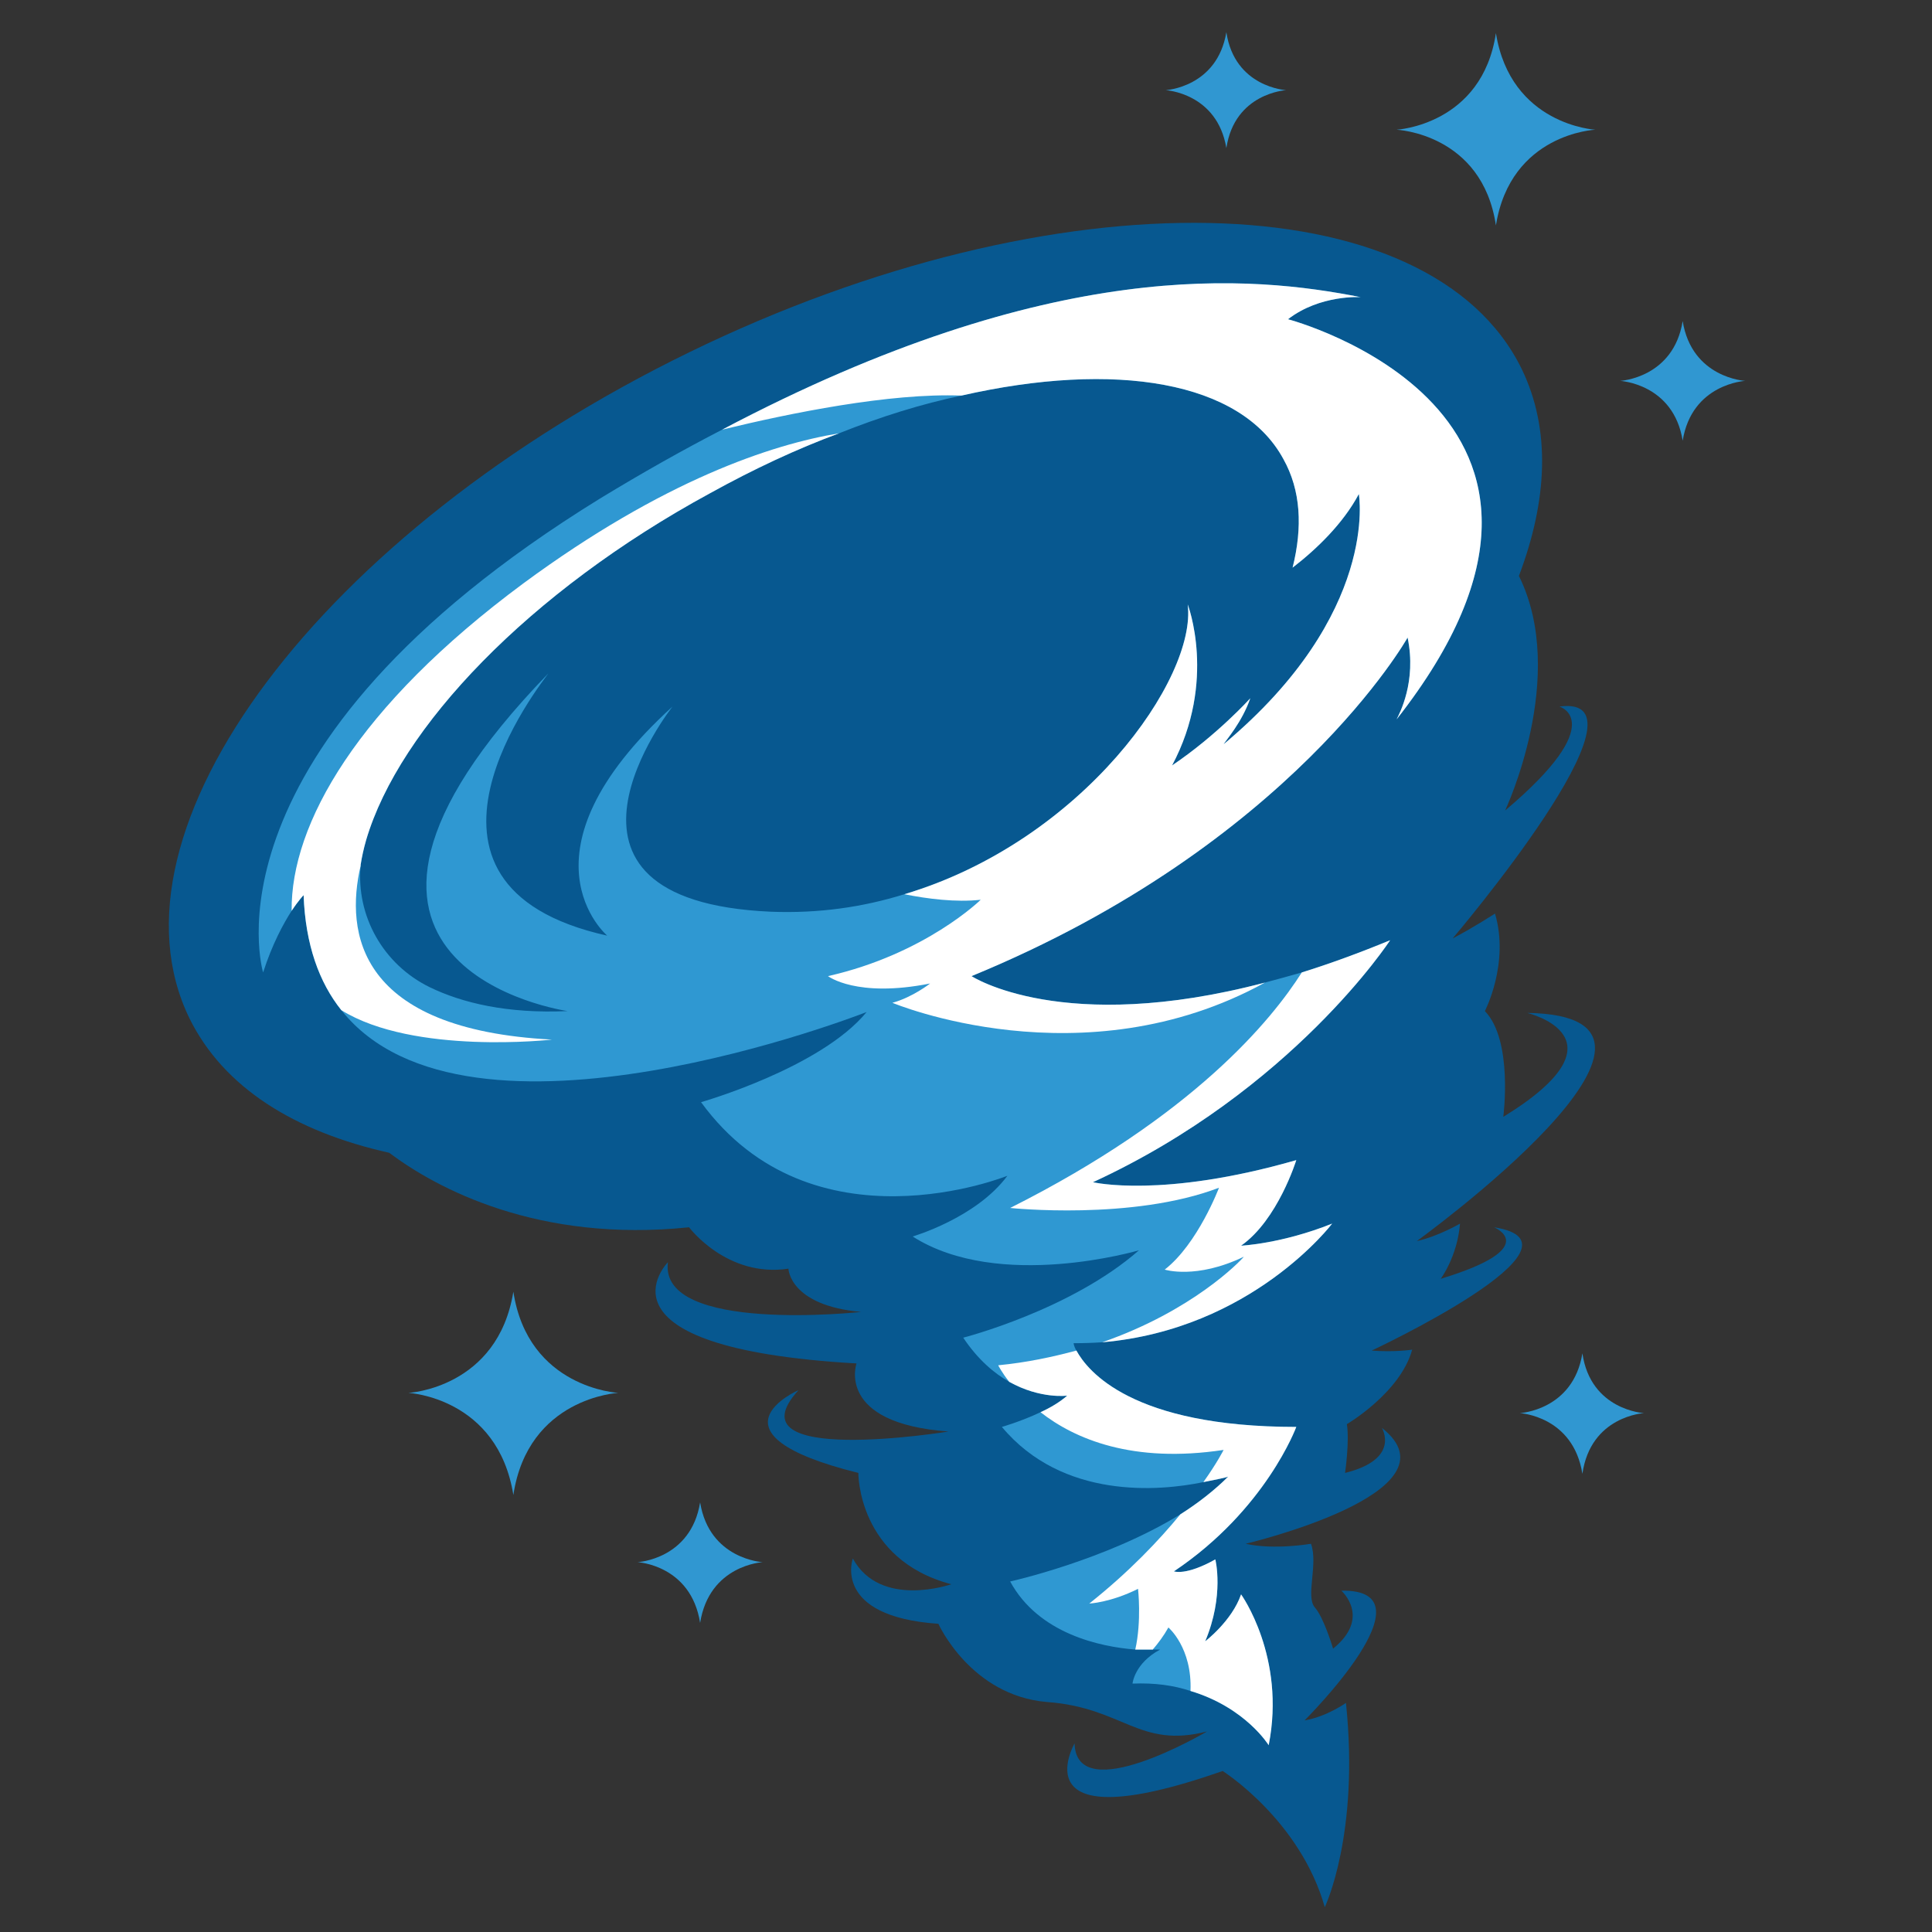 <svg version="1.2" xmlns="http://www.w3.org/2000/svg" viewBox="0 0 210 210" width="260" height="260">
	<rect x="0" y="0" width="210" height="210" fill="#333333" stroke="none"/>
	<title>Twister Power Vac Furnace &amp; Duct Cleaning LTD.</title>
	<style>
		.s0 { fill: #075890 } 
		.s1 { fill: #2f98d2 } 
		.s2 { fill: #ffffff } 
		.s3 { fill: #3097d1 } 
	</style>
	<g id="logo">
		<g id="&lt;Group&gt;">
			<g id="&lt;Group&gt;">
				<path id="&lt;Path&gt;" class="s0" d="m166 110.1c0 0 11.4 2.7-2.6 11.3 0 0 1.1-8.3-2-11.5 0 0 2.7-5.2 1.1-10.6 0 0-2.3 1.5-4.6 2.7 0 0 22.7-26.7 11.6-25.2 0 0 5.6 1.6-5.9 11.3 0 0 6.9-14.6 1.5-25.5 3.1-8.2 3.5-15.9 0.3-22.5-10-20.4-50.5-21.3-90.5-1.8-40 19.5-64.3 51.9-54.3 72.4 3.7 7.5 11.4 12.3 21.7 14.6 5.2 3.9 16.2 9.8 32.6 8.1 0 0 4.1 5.5 10.8 4.5 0 0 0.1 4 7.9 4.7 0 0-22 2.4-21-5.4 0 0-9.2 9.3 20.5 11 0 0-2.3 6.5 10 7.4 0 0-24 3.9-16.3-4.5 0 0-10.8 4.7 6.5 9 0 0-0.1 9.4 10.1 12.1 0 0-7.7 2.7-10.7-2.8 0 0-2.3 6.3 9.3 7.1 0 0 3.5 7.8 11.8 8.5 8.3 0.6 10 5.1 17.4 3.2 0 0-14.2 8.4-14.4 1.3 0 0-6.2 10.8 16.1 3 0 0 8.4 5.3 11.1 14.8 0 0 3.8-7.9 2.3-22.2 0 0-2.1 1.5-4.5 1.9 0 0 14.4-14.3 4-14.1 0 0 3.3 2.9-0.9 6.3 0 0-1-3.4-2-4.5-1-1.2 0.4-4.7-0.4-6.9 0 0-4 0.7-7.1 0 0 0 23.7-5.6 14.8-12.6 0 0 2.1 3.4-4 4.9 0 0 0.5-3.4 0.2-5.3 0 0 5.8-3.4 7.1-8.1 0 0-1.9 0.3-4.4 0.1 0 0 24.8-11.6 13.3-13.4 0 0 5.4 2.2-5.8 5.6 0 0 1.8-2.4 2.1-6 0 0-2.4 1.4-4.7 1.9 0 0 33.9-24.5 12-24.8z"/>
				<path id="&lt;Compound Path&gt;" fill-rule="evenodd" class="s1" d="m151.8 78.2c0.3-0.6 2.2-4.1 1.2-8.9 0 0-12.6 22.5-47.4 36.8 0 0 9.9 6.5 31.9 0.7q1.9-0.5 4-1.1 4.5-1.4 9.6-3.5c0 0-10.6 16.3-32.3 26.3 0 0 7.5 1.8 22.1-2.4 0 0-2 6.5-6 9.3 0 0 4.4-0.2 9.9-2.4 0 0-8.7 11.5-25 12.9q-1.5 0.1-3.1 0.1c0 0 0 0.3 0.3 0.8 1.2 2.2 6 8.3 23.9 8.3 0 0-3.3 9-13.3 15.7 0 0 1.3 0.5 4.5-1.3 0 0 1 3.9-1.1 8.9 0 0 2.9-2.2 3.9-5.1 0 0 4.9 6.8 3 16.4 0 0-2.5-4.1-8.5-5.9-1.8-0.6-3.9-0.9-6.3-0.8 0 0 0.2-2.2 3-3.7 0 0-0.3 0-0.8 0q-0.7 0-1.9 0c-3.8-0.3-10.5-1.7-13.6-7.4 0 0 10.4-2.3 18.5-7.3 1.9-1.2 3.7-2.6 5.2-4.1-0.2 0.1-1.2 0.3-2.7 0.6-4.8 1-15.3 1.9-21.9-6 0 0 2.1-0.6 4.2-1.6 1.1-0.5 2.1-1.1 2.9-1.8 0 0-2.9 0.4-6.3-1.5-1.6-0.9-3.4-2.4-5-4.8 0 0 11.7-3 19.1-9.5 0 0-15.2 4.5-24.6-1.5 0 0 6.9-2 10.3-6.6 0 0-21.2 8.6-33.3-8 0 0 13-3.7 18-9.8 0 0-43.4 17.1-57.1-0.2-2.4-3-3.9-7.1-4.1-12.5 0 0-0.5 0.5-1.3 1.7-0.9 1.4-2.1 3.6-3.1 6.7 0 0-7.5-24.3 36.6-51.5q6.9-4.2 13.3-7.5c36-19 57.7-16.7 69.4-14.4 0 0-4.4-0.3-7.9 2.4 0 0 38.1 10 11.8 43.5zm-4.1-24.5c-1.7 3.2-4.6 6-7.2 8 1.1-4.4 0.9-8.4-1-11.8-4.6-8.5-18.3-10.7-35-6.9-4.3 0.9-8.8 2.3-13.3 4.1-4.6 1.7-9.3 3.9-14 6.5-19.7 10.7-33.8 25.5-37.4 37.7q-0.4 1.4-0.6 2.7 0 0.1 0 0.1c-0.5 5.4 2.4 10.7 7.5 13.2 3.5 1.7 8.4 2.9 15 2.6 0 0-33.1-4.7-2.1-36.7-0.6 0.9-18.4 23 6.4 28.5 0 0-10.5-8.9 7.1-24.9 0 0-16.7 21.1 10.7 22.3 5.2 0.2 10-0.5 14.5-1.9 19.4-5.8 31.8-23.5 30.8-31.5 0 0 3.2 8.3-1.7 17.5 4.9-3.3 8.5-7.3 8.5-7.3-0.9 2.6-2.6 4.5-2.9 5 17-14.2 14.7-27.2 14.7-27.2z"/>
				<path id="&lt;Path&gt;" class="s2" d="m39.2 94.1c-1.7 7.3-0.3 17.8 20.8 18.9 0 0-15 1.7-22.9-3.2-2.4-3-3.9-7.1-4.1-12.5 0 0-0.5 0.5-1.3 1.7-0.1-9.4 7.1-22.2 25.2-35.6 15.2-11.2 27-15.1 34.3-16.3-4.6 1.7-9.3 3.9-14 6.5-19.7 10.7-33.8 25.5-37.4 37.7q-0.4 1.4-0.6 2.7 0 0.1 0 0.1z"/>
				<path id="&lt;Path&gt;" class="s2" d="m151.8 78.2c0.3-0.6 2.2-4.1 1.2-8.9 0 0-12.6 22.5-47.4 36.8 0 0 9.9 6.5 31.9 0.7-19.8 10.9-40.5 2.2-40.5 2.2 2.2-0.6 4.1-2.1 4.1-2.1-8 1.6-11.1-0.8-11.1-0.8 10.6-2.4 16.6-8.3 16.6-8.3-2.7 0.3-5.8-0.1-8.3-0.6 19.4-5.8 31.8-23.5 30.8-31.5 0 0 3.2 8.3-1.7 17.5 4.9-3.3 8.5-7.3 8.5-7.3-0.9 2.6-2.6 4.5-2.9 5 17-14.2 14.7-27.2 14.7-27.2-1.7 3.2-4.6 6-7.2 8 1.1-4.4 0.9-8.4-1-11.8-4.6-8.5-18.3-10.7-35-6.9-7.8-0.3-18.6 1.9-26 3.7 36-19 57.7-16.7 69.4-14.4 0 0-4.4-0.3-7.9 2.4 0 0 38.1 10 11.8 43.5z"/>
				<path id="&lt;Path&gt;" class="s2" d="m134.9 173.3c0 0 4.9 6.8 3 16.4 0 0-2.5-4.1-8.5-5.9 0.2-4.7-2.4-6.9-2.4-6.9-0.5 0.9-1.1 1.7-1.7 2.4q-0.7 0-1.9 0c0.7-3.1 0.3-6.6 0.3-6.6-3 1.5-5.3 1.6-5.3 1.6 4.4-3.5 7.6-6.9 9.9-9.7 1.9-1.2 3.7-2.6 5.2-4.1-0.2 0.1-1.2 0.3-2.7 0.6 1.5-2.1 2.2-3.5 2.2-3.5-9.9 1.5-16.2-1.2-19.9-4.1 1.1-0.5 2.1-1.1 2.9-1.8 0 0-2.9 0.4-6.3-1.5-0.8-1-1.2-1.8-1.2-1.8 3.1-0.3 5.9-0.9 8.5-1.6 1.2 2.2 6 8.3 23.9 8.3 0 0-3.3 9-13.3 15.7 0 0 1.3 0.5 4.5-1.3 0 0 1 3.9-1.1 8.9 0 0 2.9-2.2 3.9-5.1z"/>
				<path id="&lt;Path&gt;" class="s2" d="m134.9 135.4c0 0 4.4-0.2 9.9-2.4 0 0-8.7 11.5-25 12.9 9.8-3.4 15-8.8 15.4-9.3-5.2 2.5-8.6 1.4-8.6 1.4 3.6-2.8 5.9-8.9 5.9-8.9-9.4 3.6-22.7 2.2-22.7 2.2 19.9-10 28.4-20.4 31.7-25.6q4.5-1.4 9.6-3.5c0 0-10.6 16.3-32.3 26.3 0 0 7.5 1.8 22.1-2.4 0 0-2 6.5-6 9.3z"/>
				<path id="&lt;Path&gt;" class="s3" d="m162.6 3.6c-1.5 10-10.8 10.5-10.8 10.5 0 0 9.3 0.4 10.8 10.4 1.6-10 10.8-10.4 10.8-10.4 0 0-9.2-0.5-10.8-10.5z"/>
				<path id="&lt;Path&gt;" class="s3" d="m133.3 3.5c-1 6-6.6 6.3-6.6 6.3 0 0 5.6 0.3 6.6 6.3 0.9-6 6.5-6.3 6.5-6.3 0 0-5.6-0.3-6.5-6.3z"/>
				<path id="&lt;Path&gt;" class="s3" d="m182.9 34.9c-1 6.2-6.8 6.5-6.8 6.5 0 0 5.8 0.3 6.8 6.5 1-6.2 6.8-6.5 6.8-6.5 0 0-5.8-0.3-6.8-6.5z"/>
				<path id="&lt;Path&gt;" class="s3" d="m172 147.1c-1 6.2-6.8 6.5-6.8 6.5 0 0 5.8 0.3 6.8 6.6 0.9-6.3 6.7-6.6 6.7-6.6 0 0-5.8-0.3-6.7-6.5z"/>
				<path id="&lt;Path&gt;" class="s3" d="m76.1 163.3c-1 6.2-6.8 6.5-6.8 6.5 0 0 5.8 0.3 6.8 6.6 1-6.3 6.8-6.6 6.8-6.6 0 0-5.8-0.3-6.8-6.5z"/>
				<path id="&lt;Path&gt;" class="s3" d="m55.8 140.4c-1.7 10.5-11.4 11-11.4 11 0 0 9.7 0.5 11.4 11.1 1.6-10.6 11.4-11.1 11.4-11.1 0 0-9.8-0.5-11.4-11z"/>
			</g>
		</g>
	</g>
</svg>